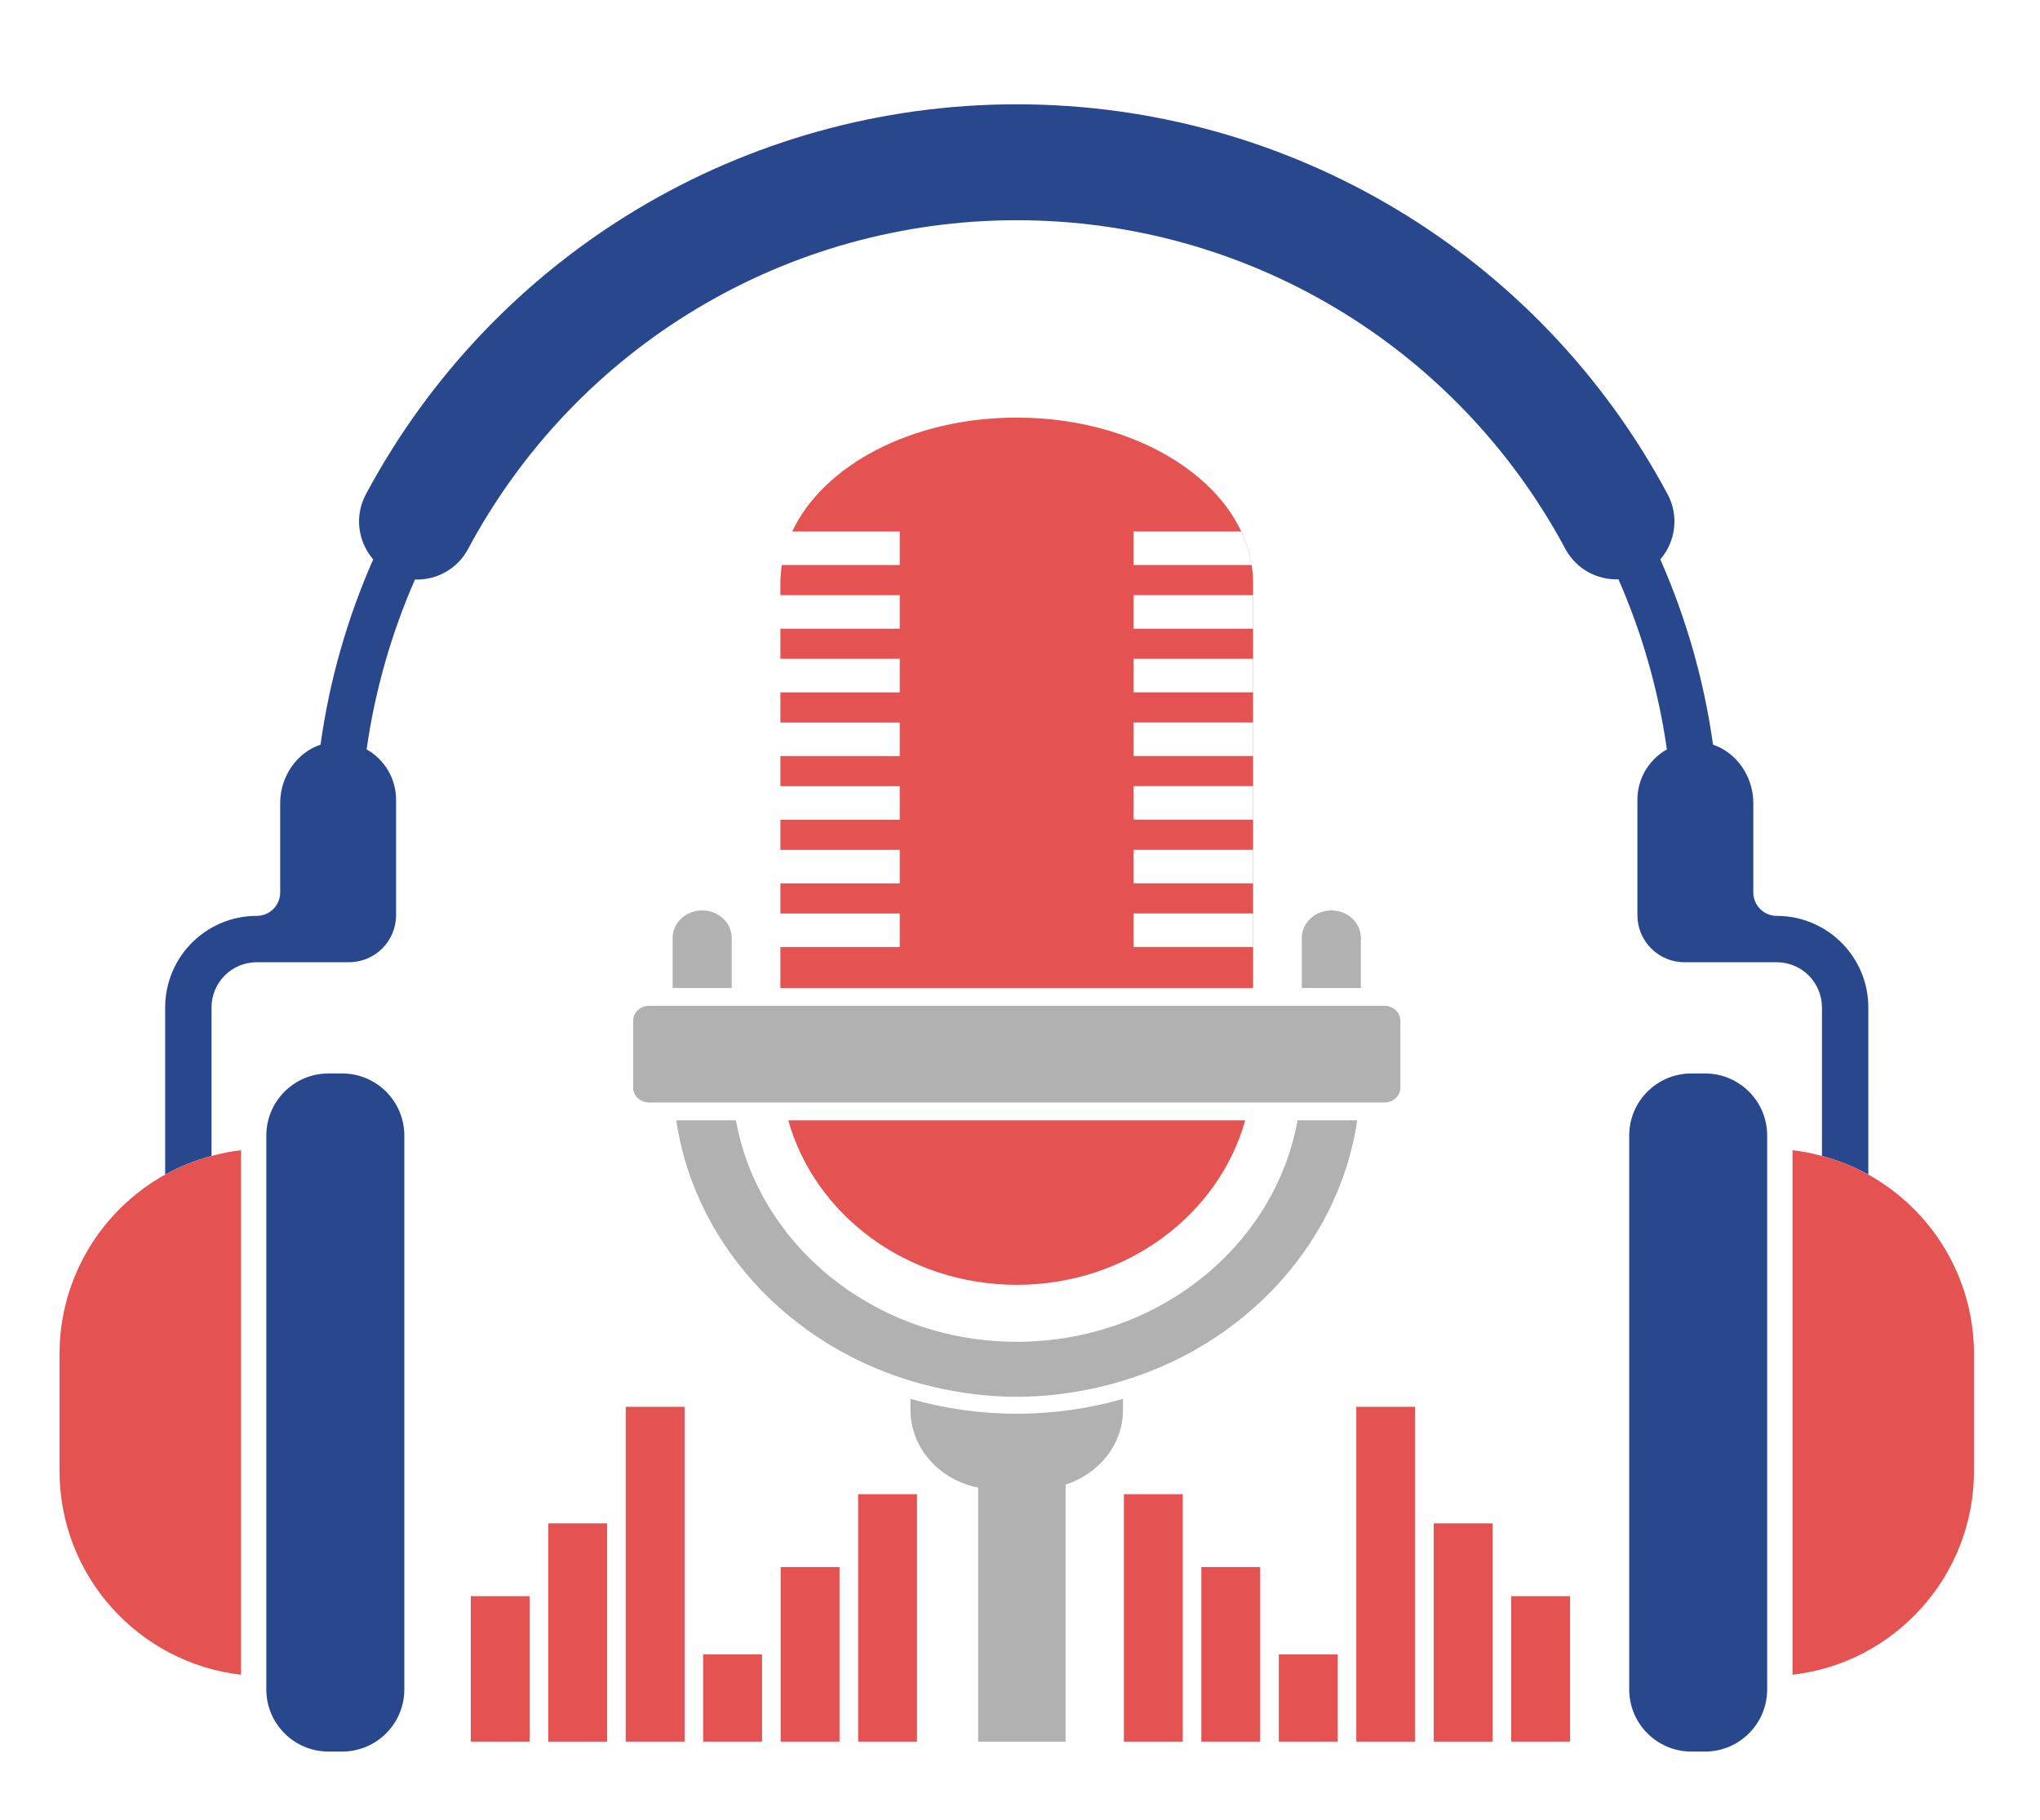 <?xml version="1.0" encoding="iso-8859-1"?>
<!-- Generator: Adobe Illustrator 15.0.0, SVG Export Plug-In . SVG Version: 6.00 Build 0)  -->
<!DOCTYPE svg PUBLIC "-//W3C//DTD SVG 1.1//EN" "http://www.w3.org/Graphics/SVG/1.1/DTD/svg11.dtd">
<svg version="1.1" id="&#x5716;&#x5C64;_1" xmlns="http://www.w3.org/2000/svg" xmlns:xlink="http://www.w3.org/1999/xlink" x="0px"
	 y="0px" width="130px" height="116px" viewBox="0 0 130 116" style="enable-background:new 0 0 130 116;" xml:space="preserve">
<g>
	<path style="fill:#28478D;" d="M113.225,58.381L113.225,58.381c-0.825,0-1.494-0.668-1.494-1.495v-5.696
		c0-1.672-1.043-3.21-2.568-3.722c-0.579-4.145-1.726-8.106-3.359-11.811c0.969-1.124,1.209-2.768,0.465-4.153
		C98.058,16.171,82.165,6.648,64.793,6.648c-17.373,0-33.266,9.524-41.476,24.856c-0.744,1.386-0.503,3.03,0.465,4.153
		c-1.633,3.704-2.779,7.666-3.357,11.81c-1.527,0.51-2.57,2.05-2.57,3.722v5.696c0,0.827-0.669,1.495-1.494,1.495
		c-3.223,0-5.836,2.613-5.836,5.838v10.652c0.921-0.512,1.914-0.908,2.955-1.187v-9.466c0-1.592,1.29-2.883,2.881-2.883h5.88
		c1.657,0,2.999-1.343,2.999-3V50.98c0-1.382-0.757-2.577-1.877-3.212c0.541-3.8,1.594-7.433,3.085-10.837
		c0.042,0.002,0.082,0.014,0.121,0.014c1.318,0,2.593-0.705,3.258-1.949c6.922-12.929,20.319-20.958,34.966-20.958
		c14.644,0,28.041,8.029,34.965,20.956c0.687,1.28,2.019,1.979,3.379,1.934c1.493,3.404,2.545,7.041,3.086,10.84
		c-1.12,0.635-1.878,1.831-1.878,3.213v7.355c0,1.657,1.342,3,2.999,3h5.881c1.591,0,2.88,1.291,2.88,2.882v9.467
		c1.042,0.278,2.034,0.673,2.955,1.187V64.218C119.06,60.994,116.447,58.381,113.225,58.381z"/>
	<path style="fill:#E55252;" d="M10.526,74.871c-4.014,2.232-6.733,6.518-6.733,11.44v7.45c0,6.716,5.056,12.242,11.565,12.992
		V73.318c-0.642,0.074-1.266,0.201-1.876,0.366C12.439,73.963,11.447,74.359,10.526,74.871z"/>
	<path style="fill:#E55252;" d="M119.06,74.871c-0.921-0.514-1.913-0.908-2.955-1.187c-0.611-0.165-1.235-0.292-1.877-0.366v33.436
		c6.509-0.75,11.565-6.276,11.565-12.992v-7.45C125.793,81.389,123.074,77.104,119.06,74.871z"/>
	<path style="fill:#28478D;" d="M21.81,68.426h-0.883c-2.182,0-3.956,1.774-3.956,3.957v0.841v33.627v0.839
		c0,2.184,1.774,3.959,3.956,3.959h0.883c2.182,0,3.956-1.775,3.956-3.959V72.383C25.765,70.2,23.991,68.426,21.81,68.426z"/>
	<path style="fill:#28478D;" d="M108.659,68.426h-0.882c-2.18,0-3.955,1.774-3.955,3.957v35.307c0,2.184,1.774,3.959,3.955,3.959
		h0.882c2.182,0,3.955-1.775,3.955-3.959v-0.839V73.224v-0.841C112.614,70.2,110.841,68.426,108.659,68.426z"/>
	<g>
		<g>
			<g>
				<rect x="30.001" y="101.744" style="fill:#E55252;" width="3.751" height="9.271"/>
				<rect x="34.937" y="97.102" style="fill:#E55252;" width="3.752" height="13.914"/>
				<rect x="39.874" y="89.673" style="fill:#E55252;" width="3.752" height="21.343"/>
				<rect x="44.81" y="105.458" style="fill:#E55252;" width="3.752" height="5.558"/>
				<rect x="49.747" y="99.887" style="fill:#E55252;" width="3.752" height="11.129"/>
				<rect x="54.684" y="95.244" style="fill:#E55252;" width="3.752" height="15.771"/>
				<rect x="96.303" y="101.744" style="fill:#E55252;" width="3.752" height="9.271"/>
				<rect x="91.366" y="97.102" style="fill:#E55252;" width="3.751" height="13.914"/>
				<rect x="86.43" y="89.673" style="fill:#E55252;" width="3.751" height="21.343"/>
				<rect x="81.493" y="105.458" style="fill:#E55252;" width="3.751" height="5.558"/>
				<rect x="76.556" y="99.887" style="fill:#E55252;" width="3.752" height="11.129"/>
				<rect x="71.62" y="95.244" style="fill:#E55252;" width="3.752" height="15.771"/>
			</g>
		</g>
	</g>
	<rect x="72.235" y="37.938" style="fill:none;" width="7.607" height="2.137"/>
	<rect x="72.235" y="50.111" style="fill:none;" width="7.607" height="2.136"/>
	<rect x="72.235" y="41.994" style="fill:none;" width="7.607" height="2.137"/>
	<rect x="72.235" y="46.055" style="fill:none;" width="7.607" height="2.135"/>
	<path style="fill:none;" d="M79.088,33.879h-6.853v2.136h7.522C79.636,35.282,79.417,34.563,79.088,33.879z"/>
	<rect x="72.235" y="58.227" style="fill:none;" width="7.607" height="2.136"/>
	<rect x="72.235" y="54.169" style="fill:none;" width="7.607" height="2.136"/>
	<path style="fill:#E55252;" d="M79.854,37.186c0-5.834-6.742-10.567-15.056-10.567h-0.012c-6.67,0-12.33,3.041-14.301,7.261h6.852
		v2.136h-7.521c-0.049,0.386-0.085,0.778-0.085,1.171v0.752h7.606v2.137h-7.606v1.92h7.606v2.137h-7.606v1.924h7.606v2.135h-7.606
		v1.922h7.606v2.136h-7.606v1.922h7.606v2.136h-7.606v1.922h7.606v2.136h-7.606v2.617h30.124V37.186z M72.235,33.879h6.853
		c0.329,0.684,0.548,1.403,0.669,2.136h-7.522V33.879z M79.842,60.362h-7.607v-2.136h7.607V60.362z M79.842,56.305h-7.607v-2.136
		h7.607V56.305z M79.842,52.247h-7.607v-2.136h7.607V52.247z M79.842,48.189h-7.607v-2.135h7.607V48.189z M79.842,44.131h-7.607
		v-2.137h7.607V44.131z M79.842,40.074h-7.607v-2.137h7.607V40.074z"/>
	<path style="fill:#E55252;" d="M64.787,81.897h0.012c6.999,0,12.868-4.459,14.553-10.485H50.234
		C51.919,77.438,57.788,81.897,64.787,81.897z"/>
	<path style="fill:#B1B1B1;" d="M58.022,89.17v0.699c0,2.439,1.85,4.472,4.313,4.955v16.191h5.569v-16.38
		c2.125-0.689,3.658-2.552,3.658-4.767V89.17c-2.142,0.612-4.414,0.945-6.77,0.945C62.438,90.115,60.165,89.782,58.022,89.17z"/>
	<path style="fill:#B1B1B1;" d="M46.628,59.786c0-0.969-0.843-1.752-1.882-1.752c-1.039,0-1.882,0.783-1.882,1.752v3.193h3.764
		V59.786z"/>
	<path style="fill:#B1B1B1;" d="M64.793,85.53c-8.989,0-16.455-6.12-17.894-14.118h-3.804c1.232,8.308,7.834,15.021,16.438,17.005
		c1.688,0.388,3.444,0.619,5.259,0.619c1.816,0,3.57-0.231,5.259-0.619c8.603-1.983,15.206-8.697,16.438-17.005h-3.802
		C81.248,79.41,73.783,85.53,64.793,85.53z"/>
	<path style="fill:#B1B1B1;" d="M86.721,59.786c0-0.969-0.842-1.752-1.88-1.752c-1.04,0-1.883,0.783-1.883,1.752v3.193h3.764V59.786
		z"/>
	<path style="fill:#B1B1B1;" d="M88.224,64.113h-0.341h-1.162h-3.764h-1.16h-1.943H49.731h-1.942h-1.16h-3.764h-1.16h-0.343
		c-0.559,0-1.013,0.424-1.013,0.943v4.277c0,0.52,0.455,0.944,1.013,0.944h0.434h1.16h3.764h1.166h2.083h29.65h2.083h1.167h3.764
		h1.16h0.433c0.56,0,1.014-0.425,1.014-0.944v-4.277C89.238,64.537,88.783,64.113,88.224,64.113z"/>
</g>
</svg>
